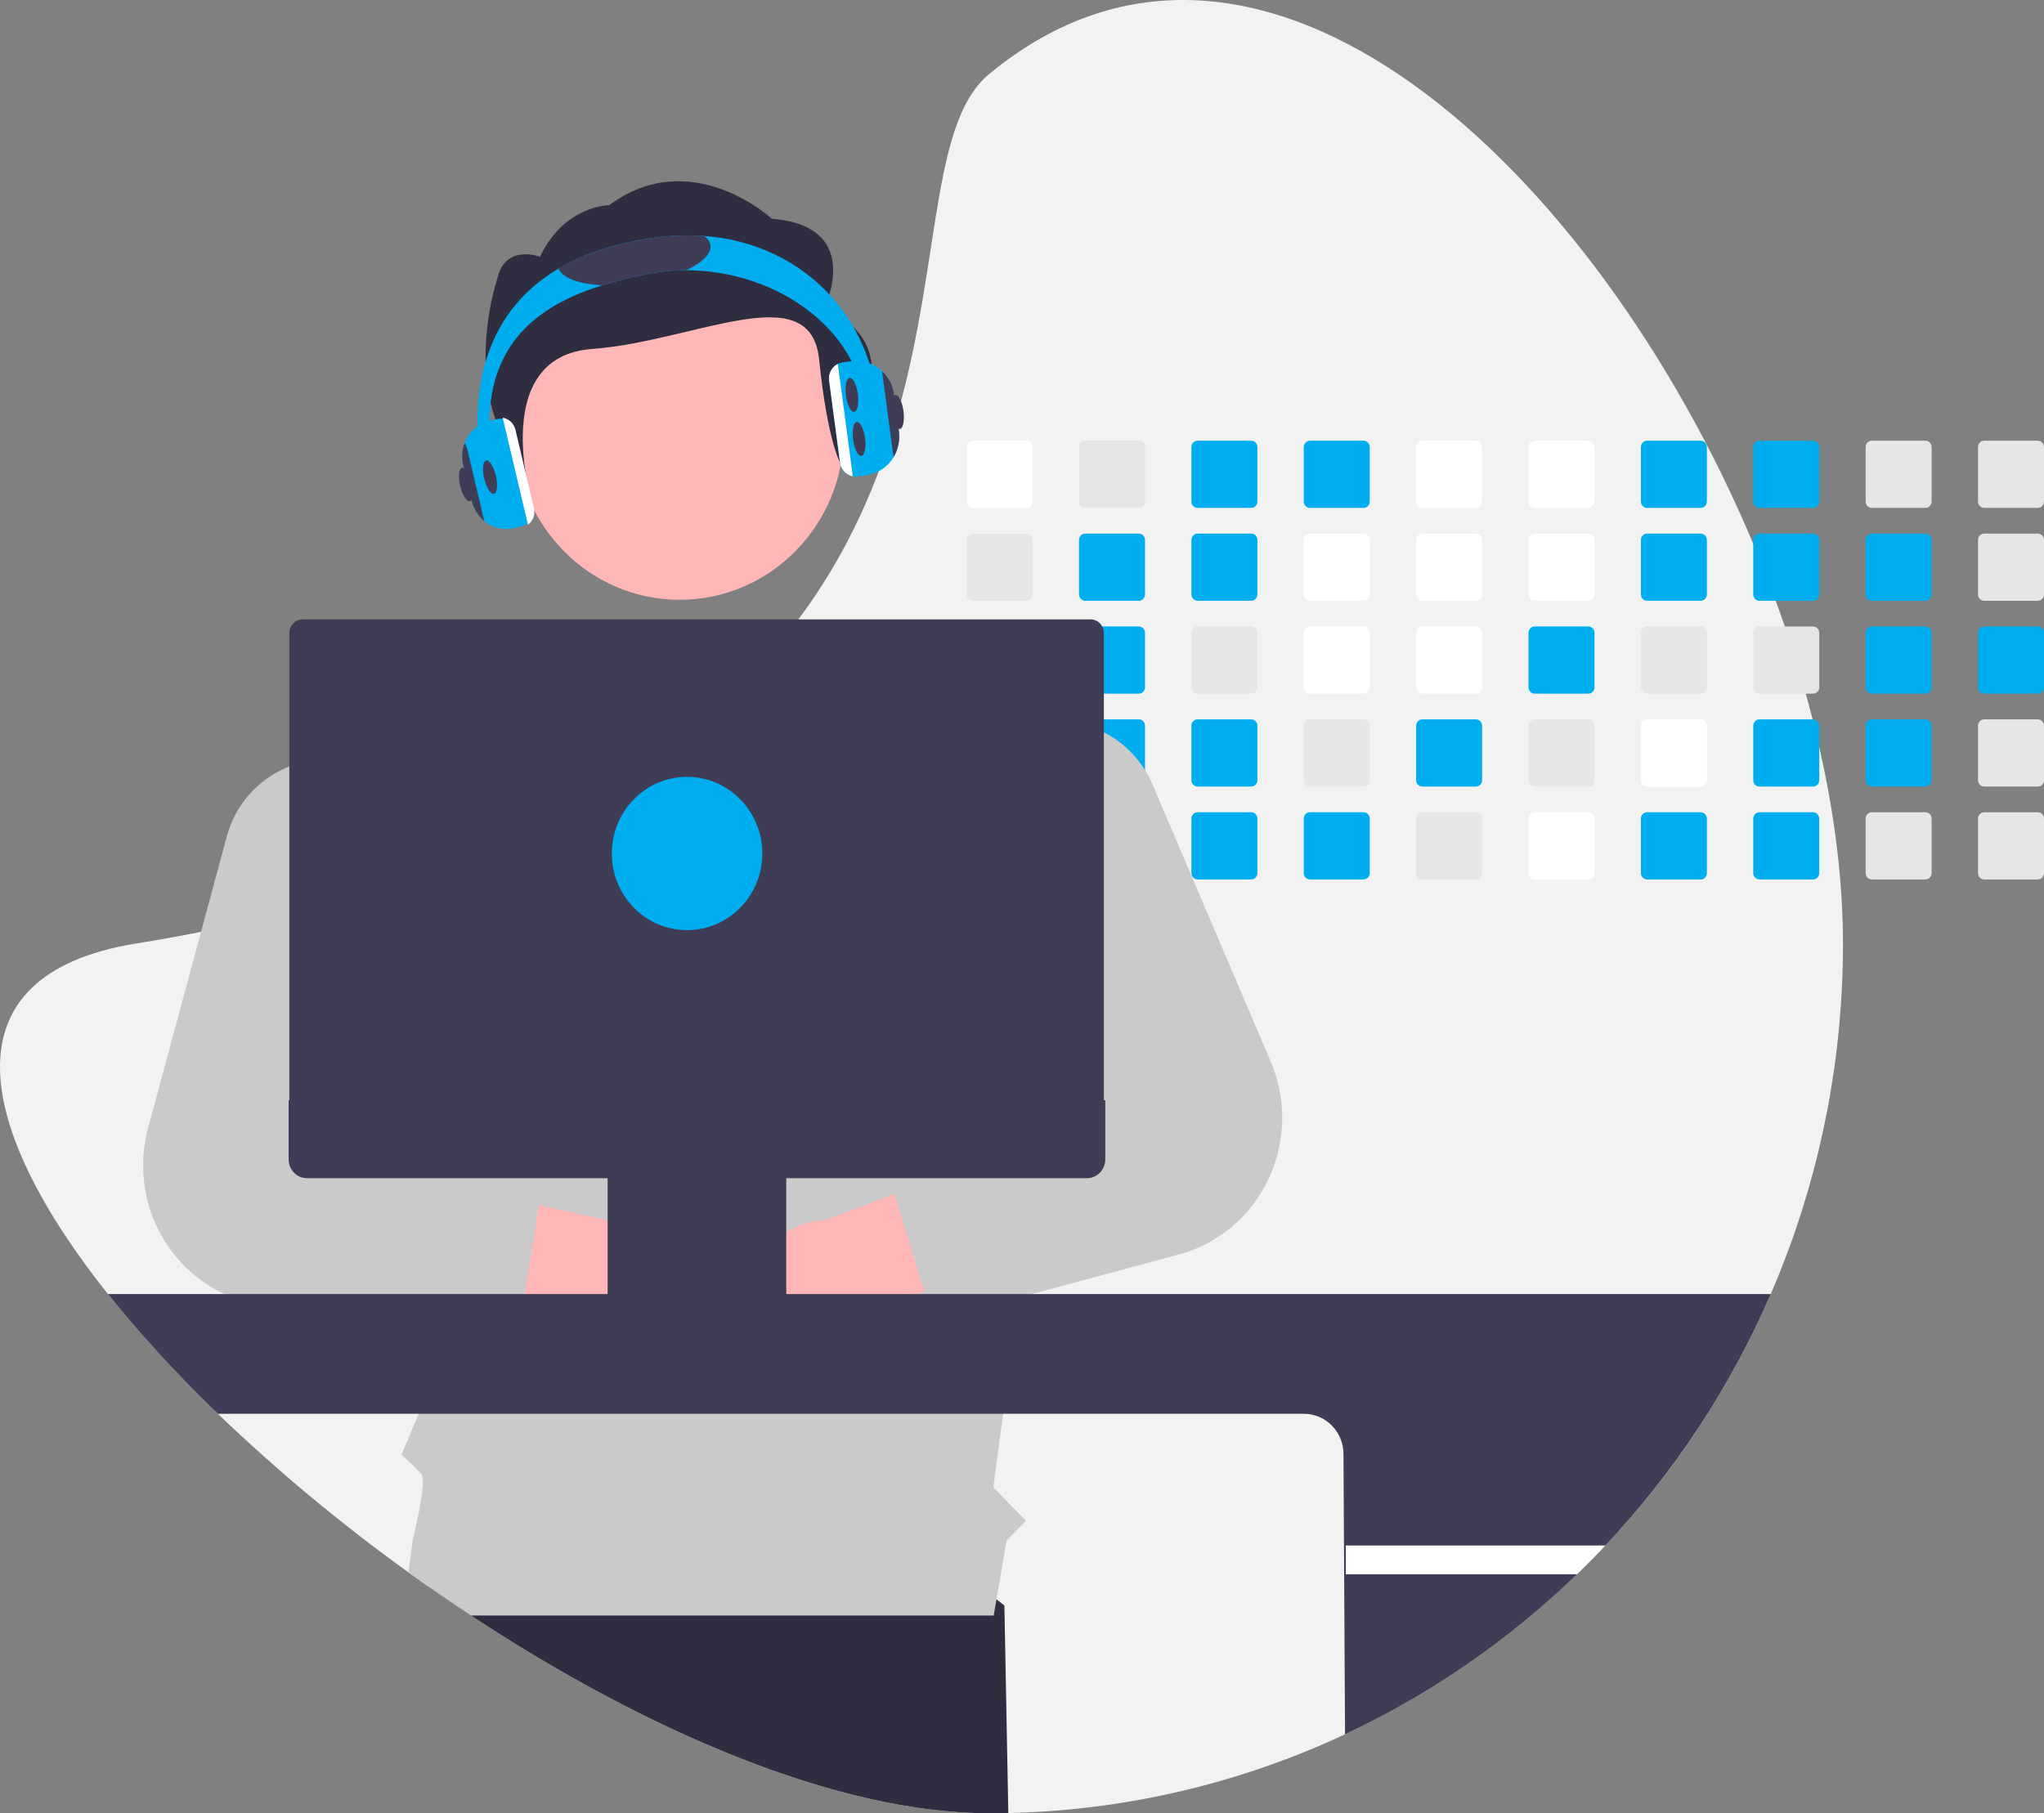 <svg width="426" height="378" viewBox="0 0 426 378" fill="none" xmlns="http://www.w3.org/2000/svg">
<rect x="0" y="0" width="426" height="378" fill="#808080" stroke="none"/>
<g clip-path="url(#clip0_217_823)">
<path d="M384.098 196.717C384.154 243.491 366.407 288.465 334.588 322.185C332.67 324.231 330.7 326.228 328.678 328.175C325.598 331.16 322.414 334.029 319.127 336.783C288.375 362.593 249.985 377.097 210.15 377.954C208.822 377.985 207.49 378 206.153 378C174.383 378 134.425 360.713 98.162 336.783C95.162 334.803 92.189 332.778 89.242 330.706C87.865 329.747 86.494 328.774 85.13 327.787C71.144 317.727 57.869 306.678 45.402 294.724C37.239 286.92 29.585 278.582 22.488 269.763C-5.375 234.75 -11.521 203.202 28.202 196.717C32.906 195.952 37.47 195.134 41.896 194.263C48.307 193.008 54.442 191.652 60.303 190.196C68.196 188.242 75.612 186.123 82.551 183.839C84.885 183.073 87.165 182.293 89.392 181.497C122.319 169.715 144.357 154.352 159.357 137.683C161.902 134.861 164.248 132.005 166.395 129.116C169.679 124.717 172.663 120.094 175.325 115.278C178.998 108.587 182.084 101.578 184.546 94.333L184.681 93.935C196.616 58.861 192.985 26.328 206.153 15.44C262.439 -31.11 332.515 35.181 365.406 113.354C367.064 117.293 368.623 121.256 370.084 125.243C370.74 127.024 371.373 128.808 371.982 130.595C373.585 135.254 375.039 139.924 376.345 144.607C376.846 146.392 377.323 148.176 377.777 149.959C378.263 151.883 378.729 153.801 379.16 155.72C382.36 169.766 384.098 183.619 384.098 196.717Z" fill="#F2F2F2"/>
<path d="M210.149 377.954C208.821 377.984 207.489 378 206.152 378C174.382 378 134.424 360.713 98.162 336.783C95.161 334.803 92.188 332.777 89.241 330.706L91.826 314.684L170.065 304.102L209.332 334.691L210.149 377.954Z" fill="#2F2E41"/>
<path d="M213.916 91.868H202.767C202.421 91.868 202.09 92.008 201.846 92.257C201.602 92.506 201.465 92.843 201.464 93.195V104.558C201.465 104.732 201.498 104.904 201.564 105.065C201.629 105.225 201.725 105.371 201.846 105.494C201.967 105.616 202.111 105.714 202.269 105.78C202.427 105.846 202.596 105.88 202.767 105.879H213.916C214.26 105.88 214.591 105.741 214.835 105.493C215.079 105.245 215.217 104.909 215.218 104.558V93.195C215.217 92.843 215.079 92.507 214.835 92.258C214.591 92.009 214.261 91.869 213.916 91.868Z" fill="white"/>
<path d="M213.916 111.232H202.767C202.421 111.232 202.09 111.372 201.846 111.62C201.602 111.869 201.464 112.207 201.464 112.558V123.921C201.465 124.095 201.498 124.267 201.564 124.428C201.629 124.589 201.725 124.734 201.846 124.857C201.967 124.98 202.111 125.077 202.269 125.143C202.427 125.21 202.596 125.243 202.767 125.243H213.916C214.26 125.243 214.591 125.104 214.835 124.856C215.079 124.609 215.217 124.272 215.218 123.921V112.558C215.217 112.207 215.079 111.87 214.835 111.621C214.591 111.373 214.261 111.233 213.916 111.232Z" fill="#E6E6E6"/>
<path d="M213.916 130.596H202.767C202.421 130.596 202.09 130.736 201.846 130.984C201.602 131.233 201.464 131.57 201.464 131.922V143.28C201.464 143.454 201.497 143.627 201.563 143.788C201.628 143.949 201.724 144.096 201.845 144.219C201.966 144.342 202.11 144.44 202.268 144.506C202.426 144.573 202.595 144.607 202.767 144.607H213.916C214.261 144.606 214.592 144.467 214.836 144.218C215.081 143.969 215.218 143.632 215.218 143.28V131.922C215.217 131.571 215.079 131.234 214.835 130.985C214.591 130.737 214.261 130.597 213.916 130.596Z" fill="#E6E6E6"/>
<path d="M215.198 151.051C215.142 150.745 214.984 150.469 214.75 150.27C214.516 150.07 214.221 149.96 213.916 149.959H202.767C202.421 149.959 202.09 150.099 201.846 150.348C201.602 150.596 201.465 150.934 201.464 151.286V162.643C201.464 162.818 201.497 162.99 201.563 163.152C201.628 163.313 201.724 163.459 201.845 163.582C201.966 163.706 202.11 163.803 202.268 163.87C202.426 163.936 202.595 163.97 202.767 163.97H213.916C214.261 163.97 214.592 163.83 214.836 163.581C215.081 163.333 215.218 162.995 215.218 162.643V151.286C215.219 151.207 215.212 151.128 215.198 151.051Z" fill="#E6E6E6"/>
<path d="M214.422 169.425C214.261 169.357 214.089 169.322 213.916 169.323H202.766C202.595 169.322 202.426 169.356 202.268 169.423C202.11 169.489 201.966 169.587 201.845 169.71C201.724 169.834 201.628 169.98 201.563 170.141C201.497 170.302 201.464 170.475 201.464 170.649V182.007C201.464 182.182 201.497 182.354 201.562 182.516C201.627 182.677 201.723 182.824 201.844 182.947C201.965 183.07 202.109 183.168 202.267 183.234C202.426 183.301 202.595 183.335 202.766 183.334H213.916C214.261 183.334 214.592 183.194 214.836 182.945C215.08 182.696 215.218 182.359 215.218 182.007V170.649C215.217 170.388 215.142 170.133 215 169.915C214.858 169.698 214.657 169.527 214.422 169.425Z" fill="#E6E6E6"/>
<path d="M237.337 91.868H226.188C225.843 91.868 225.512 92.008 225.268 92.257C225.024 92.506 224.886 92.843 224.886 93.195V104.558C224.886 104.732 224.92 104.904 224.986 105.065C225.051 105.225 225.147 105.371 225.268 105.494C225.389 105.616 225.533 105.714 225.691 105.78C225.849 105.846 226.018 105.88 226.188 105.879H237.337C237.682 105.88 238.013 105.741 238.257 105.493C238.501 105.245 238.639 104.909 238.64 104.558V93.195C238.639 92.843 238.501 92.507 238.257 92.258C238.013 92.009 237.683 91.869 237.337 91.868Z" fill="#E6E6E6"/>
<path d="M237.337 111.232H226.188C225.843 111.232 225.512 111.372 225.268 111.62C225.024 111.869 224.886 112.207 224.886 112.558V123.921C224.886 124.095 224.92 124.267 224.986 124.428C225.051 124.589 225.147 124.734 225.268 124.857C225.389 124.98 225.533 125.077 225.691 125.143C225.849 125.21 226.018 125.243 226.188 125.243H237.337C237.682 125.243 238.013 125.104 238.257 124.856C238.501 124.609 238.639 124.272 238.64 123.921V112.558C238.639 112.207 238.501 111.87 238.257 111.621C238.013 111.373 237.683 111.233 237.337 111.232Z" fill="#00AEEF"/>
<path d="M237.337 130.596H226.188C225.843 130.596 225.512 130.736 225.268 130.984C225.024 131.233 224.886 131.57 224.886 131.922V143.28C224.886 143.454 224.919 143.627 224.985 143.788C225.05 143.949 225.146 144.096 225.267 144.219C225.388 144.342 225.532 144.44 225.69 144.506C225.848 144.573 226.017 144.607 226.188 144.607H237.337C237.683 144.606 238.014 144.467 238.258 144.218C238.502 143.969 238.64 143.632 238.64 143.28V131.922C238.639 131.571 238.501 131.234 238.257 130.985C238.013 130.737 237.683 130.597 237.337 130.596Z" fill="#00AEEF"/>
<path d="M237.337 149.959H226.188C225.915 149.959 225.649 150.047 225.428 150.21C225.207 150.373 225.042 150.603 224.956 150.867C224.91 151.002 224.886 151.143 224.886 151.286V162.643C224.886 162.818 224.919 162.99 224.985 163.152C225.05 163.313 225.146 163.459 225.267 163.582C225.388 163.706 225.531 163.803 225.69 163.87C225.848 163.936 226.017 163.97 226.188 163.97H237.337C237.683 163.97 238.014 163.83 238.258 163.581C238.502 163.333 238.64 162.995 238.64 162.643V151.286C238.639 150.934 238.501 150.597 238.257 150.349C238.013 150.1 237.683 149.96 237.337 149.959Z" fill="#00AEEF"/>
<path d="M237.337 169.323H226.188C226.017 169.322 225.848 169.356 225.69 169.423C225.532 169.489 225.388 169.587 225.267 169.71C225.146 169.834 225.05 169.98 224.985 170.141C224.919 170.302 224.886 170.475 224.886 170.649V182.007C224.886 182.181 224.919 182.354 224.985 182.515C225.05 182.676 225.146 182.823 225.267 182.946C225.388 183.069 225.532 183.167 225.69 183.233C225.848 183.3 226.017 183.334 226.188 183.334H237.337C237.683 183.334 238.014 183.194 238.258 182.945C238.502 182.696 238.64 182.359 238.64 182.007V170.649C238.64 170.297 238.502 169.96 238.258 169.711C238.014 169.463 237.683 169.323 237.337 169.323Z" fill="#E6E6E6"/>
<path d="M260.759 91.868H249.61C249.264 91.868 248.933 92.008 248.689 92.257C248.445 92.506 248.308 92.843 248.308 93.195V104.558C248.308 104.732 248.342 104.904 248.407 105.065C248.473 105.225 248.569 105.371 248.69 105.494C248.811 105.616 248.954 105.714 249.112 105.78C249.27 105.846 249.439 105.88 249.61 105.879H260.759C261.104 105.88 261.434 105.741 261.678 105.493C261.922 105.245 262.06 104.909 262.061 104.558V93.195C262.06 92.843 261.923 92.507 261.679 92.258C261.435 92.009 261.104 91.869 260.759 91.868Z" fill="#00AEEF"/>
<path d="M260.759 111.232H249.61C249.264 111.232 248.933 111.372 248.689 111.62C248.445 111.869 248.308 112.207 248.308 112.558V123.921C248.308 124.095 248.342 124.267 248.407 124.428C248.473 124.589 248.569 124.734 248.69 124.857C248.811 124.98 248.954 125.077 249.112 125.143C249.27 125.21 249.439 125.243 249.61 125.243H260.759C261.104 125.243 261.434 125.104 261.678 124.856C261.922 124.609 262.06 124.272 262.061 123.921V112.558C262.06 112.207 261.923 111.87 261.679 111.621C261.435 111.373 261.104 111.233 260.759 111.232Z" fill="#00AEEF"/>
<path d="M260.759 130.596H249.61C249.264 130.596 248.933 130.736 248.689 130.984C248.445 131.233 248.308 131.57 248.308 131.922V143.28C248.307 143.454 248.341 143.627 248.406 143.788C248.471 143.949 248.567 144.096 248.688 144.219C248.809 144.342 248.953 144.44 249.111 144.506C249.269 144.573 249.439 144.607 249.61 144.607H260.759C261.104 144.606 261.435 144.467 261.68 144.218C261.924 143.969 262.061 143.632 262.061 143.28V131.922C262.06 131.571 261.923 131.234 261.679 130.985C261.435 130.737 261.104 130.597 260.759 130.596Z" fill="#E6E6E6"/>
<path d="M260.759 149.959H249.61C249.264 149.959 248.933 150.099 248.689 150.348C248.445 150.596 248.308 150.934 248.308 151.286V162.643C248.307 162.818 248.341 162.99 248.406 163.152C248.471 163.313 248.567 163.459 248.688 163.582C248.809 163.706 248.953 163.803 249.111 163.87C249.269 163.936 249.439 163.97 249.61 163.97H260.759C261.104 163.97 261.435 163.83 261.68 163.581C261.924 163.333 262.061 162.995 262.061 162.643V151.286C262.06 150.934 261.923 150.597 261.679 150.349C261.435 150.1 261.104 149.96 260.759 149.959Z" fill="#00AEEF"/>
<path d="M260.759 169.323H249.61C249.439 169.322 249.269 169.356 249.111 169.423C248.953 169.489 248.809 169.587 248.688 169.71C248.567 169.834 248.471 169.98 248.406 170.141C248.341 170.302 248.307 170.475 248.308 170.649V182.007C248.307 182.181 248.341 182.354 248.406 182.515C248.471 182.676 248.567 182.823 248.688 182.946C248.809 183.069 248.953 183.167 249.111 183.233C249.269 183.3 249.439 183.334 249.61 183.334H260.759C261.104 183.334 261.435 183.194 261.68 182.945C261.924 182.696 262.061 182.359 262.061 182.007V170.649C262.061 170.297 261.924 169.96 261.68 169.711C261.435 169.463 261.104 169.323 260.759 169.323Z" fill="#00AEEF"/>
<path d="M284.175 91.868H273.026C272.681 91.868 272.349 92.008 272.105 92.257C271.861 92.506 271.724 92.843 271.724 93.195V104.558C271.724 104.732 271.758 104.904 271.823 105.065C271.889 105.225 271.985 105.371 272.106 105.494C272.227 105.616 272.37 105.714 272.528 105.78C272.686 105.846 272.855 105.88 273.026 105.879H284.175C284.52 105.88 284.85 105.741 285.094 105.493C285.338 105.245 285.476 104.909 285.477 104.558V93.195C285.476 92.843 285.339 92.507 285.095 92.258C284.851 92.009 284.52 91.869 284.175 91.868Z" fill="#00AEEF"/>
<path d="M284.175 111.232H273.026C272.681 111.232 272.349 111.372 272.105 111.62C271.861 111.869 271.724 112.207 271.724 112.558V123.921C271.724 124.095 271.758 124.267 271.823 124.428C271.889 124.589 271.985 124.734 272.106 124.857C272.227 124.98 272.37 125.077 272.528 125.143C272.686 125.21 272.855 125.243 273.026 125.243H284.175C284.52 125.243 284.85 125.104 285.094 124.856C285.338 124.609 285.476 124.272 285.477 123.921V112.558C285.476 112.207 285.339 111.87 285.095 111.621C284.851 111.373 284.52 111.233 284.175 111.232Z" fill="white"/>
<path d="M284.175 130.596H273.026C272.681 130.596 272.349 130.736 272.105 130.984C271.861 131.233 271.724 131.57 271.724 131.922V143.28C271.723 143.454 271.757 143.627 271.822 143.788C271.887 143.949 271.983 144.096 272.104 144.219C272.225 144.342 272.369 144.44 272.527 144.506C272.685 144.573 272.855 144.607 273.026 144.607H284.175C284.52 144.606 284.851 144.467 285.096 144.218C285.34 143.969 285.477 143.632 285.477 143.28V131.922C285.476 131.571 285.339 131.234 285.095 130.985C284.851 130.737 284.52 130.597 284.175 130.596Z" fill="white"/>
<path d="M284.175 149.959H273.026C272.681 149.959 272.349 150.099 272.105 150.348C271.861 150.596 271.724 150.934 271.724 151.286V162.643C271.723 162.818 271.757 162.99 271.822 163.152C271.887 163.313 271.983 163.459 272.104 163.582C272.225 163.706 272.369 163.803 272.527 163.87C272.685 163.936 272.855 163.97 273.026 163.97H284.175C284.52 163.97 284.851 163.83 285.096 163.581C285.34 163.333 285.477 162.995 285.477 162.643V151.286C285.476 150.934 285.339 150.597 285.095 150.349C284.851 150.1 284.52 149.96 284.175 149.959Z" fill="#E6E6E6"/>
<path d="M284.175 169.323H273.026C272.855 169.322 272.685 169.356 272.527 169.423C272.369 169.489 272.225 169.587 272.104 169.71C271.983 169.834 271.887 169.98 271.822 170.141C271.757 170.302 271.723 170.475 271.724 170.649V182.007C271.723 182.181 271.757 182.354 271.822 182.515C271.887 182.676 271.983 182.823 272.104 182.946C272.225 183.069 272.369 183.167 272.527 183.233C272.685 183.3 272.855 183.334 273.026 183.334H284.175C284.52 183.334 284.851 183.194 285.096 182.945C285.34 182.696 285.477 182.359 285.477 182.007V170.649C285.477 170.297 285.34 169.96 285.096 169.711C284.851 169.463 284.52 169.323 284.175 169.323Z" fill="#00AEEF"/>
<path d="M307.597 91.868H296.443C296.098 91.87 295.768 92.01 295.525 92.258C295.282 92.507 295.145 92.844 295.146 93.195V104.558C295.146 104.908 295.282 105.244 295.526 105.492C295.769 105.74 296.099 105.879 296.443 105.879H307.597C307.941 105.88 308.272 105.741 308.516 105.493C308.76 105.245 308.898 104.909 308.899 104.558V93.195C308.898 92.843 308.761 92.507 308.517 92.258C308.273 92.009 307.942 91.869 307.597 91.868Z" fill="white"/>
<path d="M307.597 111.232H296.443C296.098 111.233 295.768 111.373 295.525 111.622C295.282 111.871 295.145 112.207 295.146 112.558V123.921C295.146 124.272 295.282 124.608 295.526 124.856C295.769 125.104 296.099 125.243 296.443 125.243H307.597C307.941 125.243 308.272 125.104 308.516 124.856C308.76 124.609 308.898 124.272 308.899 123.921V112.558C308.898 112.207 308.761 111.87 308.517 111.621C308.273 111.373 307.942 111.233 307.597 111.232Z" fill="white"/>
<path d="M307.597 130.596H296.443C296.098 130.597 295.768 130.737 295.525 130.986C295.282 131.234 295.145 131.571 295.146 131.922V143.28C295.145 143.454 295.178 143.626 295.243 143.787C295.308 143.948 295.404 144.094 295.524 144.217C295.645 144.341 295.788 144.438 295.945 144.505C296.103 144.572 296.272 144.606 296.443 144.607H307.597C307.942 144.607 308.273 144.467 308.518 144.218C308.762 143.969 308.899 143.632 308.899 143.28V131.922C308.898 131.571 308.761 131.234 308.517 130.985C308.273 130.737 307.942 130.597 307.597 130.596Z" fill="white"/>
<path d="M307.597 149.959H296.443C296.098 149.96 295.768 150.1 295.525 150.349C295.282 150.598 295.145 150.935 295.146 151.286V162.643C295.145 162.817 295.178 162.99 295.243 163.151C295.308 163.311 295.404 163.458 295.524 163.581C295.645 163.704 295.788 163.802 295.945 163.869C296.103 163.935 296.272 163.97 296.443 163.97H307.597C307.942 163.97 308.273 163.83 308.518 163.581C308.762 163.333 308.899 162.995 308.899 162.643V151.286C308.898 150.934 308.761 150.597 308.517 150.349C308.273 150.1 307.942 149.96 307.597 149.959Z" fill="#00AEEF"/>
<path d="M307.597 169.323H296.443C296.272 169.323 296.103 169.357 295.945 169.424C295.788 169.491 295.645 169.589 295.524 169.712C295.404 169.835 295.308 169.981 295.243 170.142C295.178 170.303 295.145 170.475 295.146 170.649V182.007C295.145 182.181 295.178 182.353 295.243 182.514C295.308 182.675 295.404 182.821 295.524 182.944C295.645 183.068 295.788 183.166 295.945 183.232C296.103 183.299 296.272 183.334 296.443 183.334H307.597C307.942 183.334 308.273 183.194 308.518 182.945C308.762 182.696 308.899 182.359 308.899 182.007V170.649C308.899 170.297 308.762 169.96 308.518 169.711C308.273 169.463 307.942 169.323 307.597 169.323Z" fill="#E6E6E6"/>
<path d="M331.018 91.868H319.864C319.52 91.87 319.19 92.01 318.946 92.258C318.703 92.507 318.567 92.844 318.567 93.195V104.558C318.567 104.908 318.704 105.244 318.947 105.492C319.19 105.74 319.52 105.879 319.864 105.879H331.018C331.363 105.88 331.693 105.741 331.937 105.493C332.181 105.245 332.319 104.909 332.32 104.558V93.195C332.319 92.843 332.182 92.507 331.938 92.258C331.694 92.009 331.363 91.869 331.018 91.868Z" fill="white"/>
<path d="M331.018 111.232H319.864C319.52 111.233 319.19 111.373 318.946 111.622C318.703 111.871 318.567 112.207 318.567 112.558V123.921C318.567 124.272 318.704 124.608 318.947 124.856C319.19 125.104 319.52 125.243 319.864 125.243H331.018C331.363 125.243 331.693 125.104 331.937 124.856C332.181 124.609 332.319 124.272 332.32 123.921V112.558C332.319 112.207 332.182 111.87 331.938 111.621C331.694 111.373 331.363 111.233 331.018 111.232Z" fill="white"/>
<path d="M331.018 130.596H319.864C319.52 130.597 319.19 130.737 318.946 130.986C318.703 131.234 318.567 131.571 318.567 131.922V143.28C318.566 143.454 318.6 143.626 318.665 143.787C318.73 143.948 318.825 144.094 318.945 144.217C319.066 144.341 319.209 144.438 319.367 144.505C319.524 144.572 319.693 144.606 319.864 144.607H331.018C331.364 144.606 331.695 144.467 331.939 144.218C332.183 143.969 332.32 143.632 332.32 143.28V131.922C332.319 131.571 332.182 131.234 331.938 130.985C331.694 130.737 331.363 130.597 331.018 130.596Z" fill="#00AEEF"/>
<path d="M331.018 149.959H319.864C319.52 149.96 319.19 150.1 318.946 150.349C318.703 150.598 318.567 150.935 318.567 151.286V162.643C318.566 162.817 318.6 162.99 318.665 163.151C318.73 163.311 318.825 163.458 318.945 163.581C319.066 163.704 319.209 163.802 319.367 163.869C319.524 163.935 319.693 163.97 319.864 163.97H331.018C331.364 163.97 331.695 163.83 331.939 163.581C332.183 163.333 332.32 162.995 332.32 162.643V151.286C332.319 150.934 332.182 150.597 331.938 150.349C331.694 150.1 331.363 149.96 331.018 149.959Z" fill="#E6E6E6"/>
<path d="M331.018 169.323H319.864C319.693 169.323 319.524 169.357 319.367 169.424C319.209 169.491 319.066 169.589 318.945 169.712C318.825 169.835 318.73 169.981 318.665 170.142C318.6 170.303 318.566 170.475 318.567 170.649V182.007C318.566 182.181 318.6 182.353 318.665 182.514C318.73 182.675 318.825 182.821 318.945 182.944C319.066 183.068 319.209 183.166 319.367 183.232C319.524 183.299 319.693 183.334 319.864 183.334H331.018C331.364 183.334 331.695 183.194 331.939 182.945C332.183 182.696 332.32 182.359 332.32 182.007V170.649C332.32 170.297 332.183 169.96 331.939 169.711C331.695 169.463 331.364 169.323 331.018 169.323Z" fill="white"/>
<path d="M354.44 91.868H343.286C342.941 91.87 342.611 92.01 342.368 92.258C342.125 92.507 341.988 92.844 341.988 93.195V104.558C341.988 104.908 342.125 105.244 342.368 105.492C342.612 105.74 342.941 105.879 343.286 105.879H354.44C354.784 105.88 355.115 105.741 355.359 105.493C355.603 105.245 355.741 104.909 355.742 104.558V93.195C355.741 92.843 355.603 92.507 355.359 92.258C355.115 92.009 354.785 91.869 354.44 91.868Z" fill="#00AEEF"/>
<path d="M354.44 111.232H343.286C342.941 111.233 342.611 111.373 342.368 111.622C342.125 111.871 341.988 112.207 341.988 112.558V123.921C341.988 124.272 342.125 124.608 342.368 124.856C342.612 125.104 342.941 125.243 343.286 125.243H354.44C354.784 125.243 355.115 125.104 355.359 124.856C355.603 124.609 355.741 124.272 355.742 123.921V112.558C355.741 112.207 355.603 111.87 355.359 111.621C355.115 111.373 354.785 111.233 354.44 111.232Z" fill="#00AEEF"/>
<path d="M354.44 130.596H343.286C342.941 130.597 342.611 130.737 342.368 130.986C342.125 131.234 341.988 131.571 341.988 131.922V143.28C341.988 143.454 342.021 143.626 342.086 143.787C342.151 143.948 342.246 144.094 342.367 144.217C342.487 144.341 342.631 144.438 342.788 144.505C342.946 144.572 343.115 144.606 343.286 144.607H354.44C354.785 144.606 355.116 144.467 355.36 144.218C355.604 143.969 355.742 143.632 355.742 143.28V131.922C355.741 131.571 355.603 131.234 355.359 130.985C355.115 130.737 354.785 130.597 354.44 130.596Z" fill="#E6E6E6"/>
<path d="M354.44 149.959H343.286C342.941 149.96 342.611 150.1 342.368 150.349C342.125 150.598 341.988 150.935 341.988 151.286V162.643C341.988 162.817 342.021 162.99 342.086 163.151C342.151 163.311 342.246 163.458 342.367 163.581C342.487 163.704 342.631 163.802 342.788 163.869C342.946 163.935 343.115 163.97 343.286 163.97H354.44C354.785 163.97 355.116 163.83 355.36 163.581C355.604 163.333 355.742 162.995 355.742 162.643V151.286C355.741 150.934 355.603 150.597 355.359 150.349C355.115 150.1 354.785 149.96 354.44 149.959Z" fill="white"/>
<path d="M354.44 169.323H343.286C343.115 169.323 342.946 169.357 342.788 169.424C342.631 169.491 342.487 169.589 342.367 169.712C342.246 169.835 342.151 169.981 342.086 170.142C342.021 170.303 341.988 170.475 341.988 170.649V182.007C341.988 182.181 342.021 182.353 342.086 182.514C342.151 182.675 342.246 182.821 342.367 182.944C342.487 183.068 342.631 183.166 342.788 183.232C342.946 183.299 343.115 183.334 343.286 183.334H354.44C354.785 183.334 355.116 183.194 355.36 182.945C355.604 182.696 355.742 182.359 355.742 182.007V170.649C355.742 170.297 355.604 169.96 355.36 169.711C355.116 169.463 354.785 169.323 354.44 169.323Z" fill="#00AEEF"/>
<path d="M377.856 91.868H366.702C366.357 91.87 366.027 92.01 365.784 92.258C365.541 92.507 365.404 92.844 365.404 93.195V104.558C365.404 104.908 365.541 105.244 365.784 105.492C366.028 105.74 366.358 105.879 366.702 105.879H377.856C378.2 105.88 378.531 105.741 378.775 105.493C379.019 105.245 379.157 104.909 379.158 104.558V93.195C379.157 92.843 379.019 92.507 378.775 92.258C378.531 92.009 378.201 91.869 377.856 91.868Z" fill="#00AEEF"/>
<path d="M377.856 111.232H366.702C366.357 111.233 366.027 111.373 365.784 111.622C365.541 111.871 365.404 112.207 365.404 112.558V123.921C365.404 124.272 365.541 124.608 365.784 124.856C366.028 125.104 366.358 125.243 366.702 125.243H377.856C378.2 125.243 378.531 125.104 378.775 124.856C379.019 124.609 379.157 124.272 379.158 123.921V112.558C379.157 112.207 379.019 111.87 378.775 111.621C378.531 111.373 378.201 111.233 377.856 111.232Z" fill="#00AEEF"/>
<path d="M377.856 130.596H366.702C366.357 130.597 366.027 130.737 365.784 130.986C365.541 131.234 365.404 131.571 365.404 131.922V143.28C365.404 143.454 365.437 143.626 365.502 143.787C365.567 143.948 365.662 144.094 365.783 144.217C365.903 144.341 366.047 144.438 366.204 144.505C366.362 144.572 366.531 144.606 366.702 144.607H377.856C378.201 144.606 378.532 144.467 378.776 144.218C379.02 143.969 379.158 143.632 379.158 143.28V131.922C379.157 131.571 379.019 131.234 378.775 130.985C378.531 130.737 378.201 130.597 377.856 130.596Z" fill="#E6E6E6"/>
<path d="M377.856 149.959H366.702C366.357 149.96 366.027 150.1 365.784 150.349C365.541 150.598 365.404 150.935 365.404 151.286V162.643C365.404 162.817 365.437 162.99 365.502 163.151C365.567 163.311 365.662 163.458 365.783 163.581C365.903 163.704 366.047 163.802 366.204 163.869C366.362 163.935 366.531 163.97 366.702 163.97H377.856C378.201 163.97 378.532 163.83 378.776 163.581C379.02 163.333 379.158 162.995 379.158 162.643V151.286C379.157 150.934 379.019 150.597 378.775 150.349C378.531 150.1 378.201 149.96 377.856 149.959Z" fill="#00AEEF"/>
<path d="M377.856 169.323H366.702C366.531 169.323 366.362 169.357 366.204 169.424C366.047 169.491 365.903 169.589 365.783 169.712C365.662 169.835 365.567 169.981 365.502 170.142C365.437 170.303 365.404 170.475 365.404 170.649V182.007C365.404 182.181 365.437 182.353 365.502 182.514C365.567 182.675 365.662 182.821 365.783 182.944C365.903 183.068 366.047 183.166 366.204 183.232C366.362 183.299 366.531 183.334 366.702 183.334H377.856C378.201 183.334 378.532 183.194 378.776 182.945C379.02 182.696 379.158 182.359 379.158 182.007V170.649C379.158 170.297 379.02 169.96 378.776 169.711C378.532 169.463 378.201 169.323 377.856 169.323Z" fill="#00AEEF"/>
<path d="M401.278 91.868H390.123C389.779 91.87 389.449 92.01 389.206 92.258C388.963 92.507 388.826 92.844 388.826 93.195V104.558C388.826 104.908 388.963 105.244 389.206 105.492C389.449 105.74 389.779 105.879 390.123 105.879H401.278C401.622 105.88 401.953 105.741 402.197 105.493C402.441 105.245 402.579 104.909 402.58 104.558V93.195C402.579 92.843 402.441 92.507 402.197 92.258C401.953 92.009 401.623 91.869 401.278 91.868Z" fill="#E6E6E6"/>
<path d="M401.278 111.232H390.123C389.779 111.233 389.449 111.373 389.206 111.622C388.963 111.871 388.826 112.207 388.826 112.558V123.921C388.826 124.272 388.963 124.608 389.206 124.856C389.449 125.104 389.779 125.243 390.123 125.243H401.278C401.622 125.243 401.953 125.104 402.197 124.856C402.441 124.609 402.579 124.272 402.58 123.921V112.558C402.579 112.207 402.441 111.87 402.197 111.621C401.953 111.373 401.623 111.233 401.278 111.232Z" fill="#00AEEF"/>
<path d="M401.278 130.596H390.123C389.779 130.597 389.449 130.737 389.206 130.986C388.963 131.234 388.826 131.571 388.826 131.922V143.28C388.826 143.454 388.859 143.626 388.924 143.787C388.989 143.948 389.084 144.094 389.205 144.217C389.325 144.341 389.468 144.438 389.626 144.505C389.784 144.572 389.953 144.606 390.123 144.607H401.278C401.623 144.606 401.954 144.467 402.198 144.218C402.442 143.969 402.58 143.632 402.58 143.28V131.922C402.579 131.571 402.441 131.234 402.197 130.985C401.953 130.737 401.623 130.597 401.278 130.596Z" fill="#00AEEF"/>
<path d="M401.278 149.959H390.123C389.779 149.96 389.449 150.1 389.206 150.349C388.963 150.598 388.826 150.935 388.826 151.286V162.643C388.826 162.817 388.859 162.99 388.924 163.151C388.989 163.311 389.084 163.458 389.205 163.581C389.325 163.704 389.468 163.802 389.626 163.869C389.784 163.935 389.953 163.97 390.123 163.97H401.278C401.623 163.97 401.954 163.83 402.198 163.581C402.442 163.333 402.58 162.995 402.58 162.643V151.286C402.579 150.934 402.441 150.597 402.197 150.349C401.953 150.1 401.623 149.96 401.278 149.959Z" fill="#00AEEF"/>
<path d="M401.278 169.323H390.123C389.953 169.323 389.784 169.357 389.626 169.424C389.468 169.491 389.325 169.589 389.205 169.712C389.084 169.835 388.989 169.981 388.924 170.142C388.859 170.303 388.826 170.475 388.826 170.649V182.007C388.826 182.181 388.859 182.353 388.924 182.514C388.989 182.675 389.084 182.821 389.205 182.944C389.325 183.068 389.468 183.166 389.626 183.232C389.784 183.299 389.953 183.334 390.123 183.334H401.278C401.623 183.334 401.954 183.194 402.198 182.945C402.442 182.696 402.58 182.359 402.58 182.007V170.649C402.58 170.297 402.442 169.96 402.198 169.711C401.954 169.463 401.623 169.323 401.278 169.323Z" fill="#E6E6E6"/>
<path d="M424.699 91.868H413.545C413.2 91.87 412.87 92.01 412.627 92.258C412.384 92.507 412.247 92.844 412.248 93.195V104.558C412.248 104.908 412.384 105.244 412.628 105.492C412.871 105.74 413.201 105.879 413.545 105.879H424.699C425.044 105.88 425.374 105.741 425.618 105.493C425.862 105.245 426 104.909 426.001 104.558V93.195C426 92.843 425.863 92.507 425.619 92.258C425.375 92.009 425.044 91.869 424.699 91.868Z" fill="#E6E6E6"/>
<path d="M424.699 111.232H413.545C413.2 111.233 412.87 111.373 412.627 111.622C412.384 111.871 412.247 112.207 412.248 112.558V123.921C412.248 124.272 412.384 124.608 412.628 124.856C412.871 125.104 413.201 125.243 413.545 125.243H424.699C425.044 125.243 425.374 125.104 425.618 124.856C425.862 124.609 426 124.272 426.001 123.921V112.558C426 112.207 425.863 111.87 425.619 111.621C425.375 111.373 425.044 111.233 424.699 111.232Z" fill="#E6E6E6"/>
<path d="M424.699 130.596H413.545C413.2 130.597 412.87 130.737 412.627 130.986C412.384 131.234 412.247 131.571 412.248 131.922V143.28C412.247 143.454 412.28 143.626 412.345 143.787C412.41 143.948 412.506 144.094 412.626 144.217C412.747 144.341 412.89 144.438 413.047 144.505C413.205 144.572 413.374 144.606 413.545 144.607H424.699C425.044 144.606 425.375 144.467 425.62 144.218C425.864 143.969 426.001 143.632 426.001 143.28V131.922C426 131.571 425.863 131.234 425.619 130.985C425.375 130.737 425.044 130.597 424.699 130.596Z" fill="#00AEEF"/>
<path d="M424.699 149.959H413.545C413.2 149.96 412.87 150.1 412.627 150.349C412.384 150.598 412.247 150.935 412.248 151.286V162.643C412.247 162.817 412.28 162.99 412.345 163.151C412.41 163.311 412.506 163.458 412.626 163.581C412.747 163.704 412.89 163.802 413.047 163.869C413.205 163.935 413.374 163.97 413.545 163.97H424.699C425.044 163.97 425.375 163.83 425.62 163.581C425.864 163.333 426.001 162.995 426.001 162.643V151.286C426 150.934 425.863 150.597 425.619 150.349C425.375 150.1 425.044 149.96 424.699 149.959Z" fill="#E6E6E6"/>
<path d="M424.699 169.323H413.545C413.374 169.323 413.205 169.357 413.047 169.424C412.89 169.491 412.747 169.589 412.626 169.712C412.506 169.835 412.41 169.981 412.345 170.142C412.28 170.303 412.247 170.475 412.248 170.649V182.007C412.247 182.181 412.28 182.353 412.345 182.514C412.41 182.675 412.506 182.821 412.626 182.944C412.747 183.068 412.89 183.166 413.047 183.232C413.205 183.299 413.374 183.334 413.545 183.334H424.699C425.044 183.334 425.375 183.194 425.62 182.945C425.864 182.696 426.001 182.359 426.001 182.007V170.649C426.001 170.297 425.864 169.96 425.62 169.711C425.375 169.463 425.044 169.323 424.699 169.323Z" fill="#E6E6E6"/>
<path d="M168.333 336.783H168.023L168.288 336.748L168.333 336.783Z" fill="#2F2E41"/>
<path d="M141.652 125.036C160.551 125.036 175.872 109.429 175.872 90.176C175.872 70.923 160.551 55.315 141.652 55.315C122.753 55.315 107.433 70.923 107.433 90.176C107.433 109.429 122.753 125.036 141.652 125.036Z" fill="#FFB6B6"/>
<path d="M171.617 64.617C171.617 64.617 180.567 47.187 160.877 45.602C160.877 45.602 144.091 30.09 126.981 42.766C126.981 42.766 117.648 42.766 112.545 53.525C112.545 53.525 105.205 50.689 103.592 58.279C103.592 58.279 98.221 74.124 103.592 88.385C108.963 102.647 110.747 104.231 110.747 104.231C110.747 104.231 101.921 74.332 123.403 72.747C144.886 71.163 168.925 57.486 170.715 74.916C172.505 92.347 175.199 96.641 175.199 96.641C175.199 96.641 192.203 71.748 171.617 64.617Z" fill="#2F2E41"/>
<path d="M230.169 176.088L230.058 176.68L228.821 183.334L220.272 229.357L219.766 232.067L218.704 237.797L217.252 245.614L214.031 262.936L213.109 267.901L212.764 269.763L212.644 270.416L211.687 275.554L211.396 277.106L209.062 294.724L207.024 310.077L213.846 317.027L209.779 321.17L207.109 336.747L207.114 336.783H98.162C93.755 333.875 89.41 330.876 85.13 327.788L86.026 320.95C86.026 320.95 89.112 308.74 87.814 307.281C86.522 305.822 83.687 303.214 83.687 303.214L87.258 294.724L87.754 293.545L86.923 275.978L86.903 275.554L86.627 269.763L86.592 269.018L86.537 267.901L85.48 245.614L85.46 245.246L85.14 238.491L84.839 232.067L84.709 229.357L83.422 202.248L82.55 183.839L81.789 167.812L84.849 166.756L117.581 155.424L131.139 137.468L159.357 137.683L173.171 137.79L196.22 159.567L201.464 162.118L201.505 162.138L205.266 163.97L214.802 168.608L224.885 173.517L230.058 176.032L230.169 176.088Z" fill="#CACACA"/>
<path d="M134.785 284.484C132.717 285.3 130.499 285.644 128.286 285.493C126.074 285.341 123.921 284.697 121.979 283.606C120.037 282.514 118.354 281.003 117.048 279.177C115.741 277.352 114.844 275.256 114.418 273.039L61.047 265.326L79.601 243.946L127.438 254.548C131.142 254.067 134.89 254.987 137.973 257.133C141.055 259.278 143.258 262.502 144.164 266.192C145.069 269.882 144.615 273.782 142.886 277.153C141.158 280.525 138.275 283.133 134.785 284.484V284.484Z" fill="#FFB6B6"/>
<path d="M110.99 245.614C110.001 244.337 108.602 243.457 107.038 243.129L85.141 238.491L82.892 238.016C81.585 237.738 80.35 237.182 79.269 236.385C78.187 235.587 77.283 234.566 76.616 233.388C75.924 232.152 75.505 230.776 75.389 229.357C75.285 228.068 75.436 226.77 75.835 225.541L83.423 202.248L88.346 187.135C88.943 185.312 89.295 183.416 89.393 181.497C89.667 176.187 88.055 170.954 84.85 166.756C82.033 163.067 78.126 160.398 73.705 159.145C69.285 157.892 64.586 158.12 60.303 159.797C60.178 159.843 60.048 159.894 59.922 159.945C56.851 161.194 54.106 163.154 51.906 165.67C49.706 168.186 48.111 171.188 47.246 174.44L41.897 194.263L30.863 235.128C29.758 239.223 29.535 243.512 30.208 247.702C30.882 251.892 32.436 255.885 34.765 259.407C37.094 262.928 40.142 265.896 43.7 268.106C47.259 270.316 51.245 271.717 55.385 272.212L86.924 275.978L101.519 277.723C103.206 277.93 104.909 277.481 106.286 276.466C107.664 275.452 108.615 273.946 108.952 272.248C108.975 272.156 108.994 272.062 109.007 271.967L109.357 269.763L112.327 251.201L112.357 251.012C112.512 250.065 112.47 249.095 112.235 248.165C111.999 247.236 111.575 246.366 110.99 245.614Z" fill="#CACACA"/>
<path d="M168.779 285.079C170.939 285.59 173.183 285.612 175.352 285.144C177.522 284.676 179.564 283.729 181.335 282.37C183.107 281.011 184.564 279.272 185.604 277.277C186.645 275.282 187.243 273.079 187.358 270.823L239.128 255.519L217.8 237.018L171.908 254.387C168.175 254.443 164.592 255.892 161.837 258.459C159.082 261.026 157.347 264.534 156.962 268.317C156.576 272.1 157.566 275.896 159.744 278.986C161.922 282.075 165.136 284.243 168.779 285.079V285.079Z" fill="#FFB6B6"/>
<path d="M264.832 221.285L240.21 163.557C238.196 158.817 234.599 154.958 230.058 152.663C228.654 151.959 227.179 151.412 225.66 151.03C225.425 150.969 225.189 150.913 224.954 150.867C221.732 150.151 218.391 150.214 215.197 151.051C212.278 151.815 209.55 153.197 207.19 155.108C204.831 157.018 202.893 159.414 201.504 162.138C201.488 162.161 201.475 162.185 201.464 162.21C199.912 165.268 199.086 168.656 199.054 172.099C199.022 175.542 199.784 178.944 201.278 182.033L201.584 182.655L218.984 218.254C219.578 219.472 219.912 220.803 219.966 222.162C220.019 223.52 219.79 224.875 219.294 226.137C218.797 227.398 218.044 228.539 217.084 229.484C216.125 230.428 214.98 231.155 213.725 231.618L212.502 232.067L190.525 240.154C188.876 240.753 187.519 241.981 186.741 243.579C185.963 245.177 185.824 247.02 186.353 248.721L186.408 248.899L192.568 268.982C192.598 269.074 192.628 269.166 192.663 269.258C192.718 269.431 192.785 269.6 192.864 269.763C193.519 271.259 194.676 272.468 196.127 273.172C197.579 273.876 199.23 274.03 200.782 273.605L212.643 270.416L215.062 269.763L245.689 261.523C249.719 260.438 253.472 258.479 256.689 255.779C259.907 253.08 262.514 249.704 264.332 245.883C266.15 242.061 267.136 237.885 267.222 233.64C267.308 229.394 266.493 225.18 264.832 221.285L264.832 221.285Z" fill="#CACACA"/>
<path d="M22.488 269.763C29.586 278.582 37.24 286.92 45.403 294.724H271.776C273.957 294.727 276.048 295.612 277.589 297.184C279.131 298.755 279.998 300.885 280 303.107L280.326 361.545C294.252 355.027 307.294 346.704 319.127 336.783C322.413 334.033 325.597 331.164 328.679 328.175C330.697 326.226 332.667 324.229 334.589 322.185C348.995 306.896 360.661 289.154 369.058 269.763H22.488Z" fill="#3F3D56"/>
<path d="M334.588 322.185C332.669 324.231 330.699 326.228 328.677 328.175H280.49V322.185H334.588Z" fill="white"/>
<path d="M229.72 130.595C229.482 130.148 229.13 129.774 228.7 129.513C228.271 129.253 227.78 129.115 227.281 129.116H63.079C62.343 129.117 61.637 129.417 61.117 129.947C60.597 130.478 60.305 131.197 60.304 131.947V232.066H230.06V131.947C230.063 131.474 229.946 131.008 229.72 130.595Z" fill="#3F3D56"/>
<path d="M60.156 229.356V241.711C60.156 242.223 60.255 242.73 60.447 243.204C60.64 243.677 60.922 244.107 61.277 244.469C61.633 244.831 62.055 245.118 62.519 245.314C62.984 245.51 63.481 245.611 63.984 245.611H126.64V269.994H125.808C125.742 269.994 125.678 270.007 125.617 270.032C125.557 270.058 125.502 270.095 125.456 270.142C125.41 270.189 125.373 270.245 125.348 270.307C125.323 270.368 125.31 270.434 125.31 270.501V272.196C125.31 272.263 125.323 272.329 125.348 272.39C125.373 272.452 125.41 272.508 125.456 272.555C125.502 272.602 125.557 272.639 125.617 272.665C125.678 272.69 125.742 272.703 125.808 272.703H164.704C164.769 272.703 164.834 272.69 164.894 272.665C164.954 272.639 165.009 272.602 165.055 272.555C165.102 272.508 165.138 272.452 165.163 272.39C165.188 272.329 165.201 272.263 165.201 272.196V270.501C165.201 270.434 165.188 270.368 165.163 270.307C165.138 270.245 165.102 270.189 165.055 270.142C165.009 270.095 164.954 270.058 164.894 270.032C164.834 270.007 164.769 269.994 164.704 269.994H163.871V245.611H226.527C227.03 245.611 227.528 245.51 227.992 245.314C228.457 245.118 228.879 244.831 229.234 244.469C229.59 244.107 229.872 243.677 230.064 243.204C230.257 242.73 230.356 242.223 230.356 241.711V229.356H60.156Z" fill="#3F3D56"/>
<path d="M143.195 193.896C151.855 193.896 158.875 186.744 158.875 177.922C158.875 169.1 151.855 161.948 143.195 161.948C134.535 161.948 127.515 169.1 127.515 177.922C127.515 186.744 134.535 193.896 143.195 193.896Z" fill="#00AEEF"/>
<path d="M183.148 88.271H180.644C180.644 68.984 161.907 56.346 143.005 56.335C140.255 56.327 137.512 56.599 134.815 57.147C131.78 57.764 128.63 58.504 125.535 59.468C113.329 63.28 102.009 70.648 102.009 88.271C102.007 91.694 102.434 95.103 103.281 98.415L100.857 99.058C99.958 95.535 99.504 91.911 99.505 88.271C99.505 72.872 105.711 62.295 116.429 55.988C122.064 52.672 128.94 50.534 136.819 49.493C140.097 49.049 143.412 48.946 146.711 49.187C168.448 50.779 183.148 67.76 183.148 88.271Z" fill="#00AEEF"/>
<path d="M187.321 89.684L186.334 82.255C186.091 80.379 185.204 78.651 183.83 77.377C182.948 76.547 181.892 75.932 180.743 75.578C179.593 75.225 178.379 75.142 177.194 75.336L175.626 75.556C175.197 75.613 174.784 75.757 174.41 75.979C174.036 76.2 173.709 76.495 173.447 76.847C173.184 77.197 172.991 77.597 172.88 78.023C172.769 78.45 172.743 78.894 172.801 79.332L175.08 96.445C175.174 97.142 175.481 97.792 175.957 98.302C176.434 98.812 177.056 99.157 177.735 99.287C177.936 99.328 178.141 99.349 178.346 99.348C178.493 99.348 178.64 99.338 178.787 99.318L180.54 99.078C181.608 98.933 182.637 98.568 183.562 98.004C184.487 97.439 185.289 96.689 185.919 95.797C186.054 95.603 186.184 95.404 186.304 95.2C187.243 93.531 187.601 91.587 187.321 89.684Z" fill="#00AEEF"/>
<path d="M174.614 75.867C174.155 76.095 173.755 76.431 173.447 76.847C173.184 77.197 172.991 77.597 172.88 78.024C172.769 78.45 172.743 78.895 172.801 79.332L175.08 96.445C175.174 97.143 175.481 97.793 175.957 98.303C176.434 98.813 177.056 99.157 177.735 99.287L174.614 75.867Z" fill="white"/>
<path d="M187.322 89.684L186.335 82.255C186.092 80.379 185.205 78.651 183.831 77.377L186.1 94.404C186.134 94.677 186.203 94.945 186.305 95.2C187.244 93.531 187.602 91.587 187.322 89.684Z" fill="#3F3D56"/>
<path d="M179.519 95.037C180.205 94.942 180.549 93.281 180.289 91.326C180.028 89.372 179.262 87.864 178.577 87.959C177.891 88.053 177.547 89.715 177.807 91.669C178.068 93.624 178.834 95.132 179.519 95.037Z" fill="#3F3D56"/>
<path d="M178.021 85.853C178.706 85.758 179.051 84.097 178.79 82.142C178.53 80.188 177.763 78.68 177.078 78.774C176.393 78.869 176.048 80.531 176.309 82.485C176.569 84.44 177.336 85.948 178.021 85.853Z" fill="#3F3D56"/>
<path d="M187.536 89.425C188.221 89.33 188.566 87.669 188.305 85.714C188.045 83.759 187.279 82.251 186.593 82.346C185.908 82.441 185.564 84.102 185.824 86.057C186.084 88.011 186.851 89.519 187.536 89.425Z" fill="#3F3D56"/>
<path d="M143.006 56.335C140.257 56.327 137.514 56.599 134.817 57.147C131.782 57.764 128.632 58.504 125.536 59.468C120.703 59.228 117.147 57.953 116.431 55.988C122.065 52.672 128.942 50.534 136.821 49.493C140.099 49.048 143.414 48.946 146.713 49.187C147.062 49.395 147.364 49.677 147.599 50.013C147.833 50.349 147.996 50.731 148.075 51.136C148.31 52.911 146.322 54.799 143.006 56.335Z" fill="#3F3D56"/>
<path d="M111.031 105.976L107.174 89.644C107.037 89.054 106.731 88.52 106.296 88.107C105.861 87.694 105.316 87.421 104.73 87.322C104.564 87.296 104.397 87.282 104.229 87.281C103.993 87.282 103.757 87.311 103.528 87.368L102.035 87.735C100.114 88.209 98.455 89.44 97.423 91.158C96.391 92.876 96.07 94.941 96.531 96.899L98.259 104.226C98.653 105.951 99.593 107.497 100.933 108.625C101.151 108.803 101.378 108.968 101.615 109.12C102.454 109.656 103.391 110.015 104.369 110.176C105.347 110.337 106.347 110.297 107.309 110.058L108.797 109.691C109.19 109.597 109.56 109.422 109.884 109.176C110.365 108.818 110.731 108.323 110.935 107.754C111.139 107.184 111.172 106.565 111.031 105.976Z" fill="#00AEEF"/>
<path d="M102.945 102.938C103.618 102.773 103.795 101.084 103.342 99.167C102.889 97.249 101.977 95.828 101.305 95.993C100.632 96.157 100.455 97.846 100.908 99.764C101.361 101.681 102.273 103.102 102.945 102.938Z" fill="#3F3D56"/>
<path d="M97.936 104.468C98.608 104.304 98.786 102.615 98.333 100.697C97.88 98.779 96.967 97.358 96.295 97.523C95.623 97.688 95.445 99.376 95.898 101.294C96.351 103.212 97.263 104.633 97.936 104.468Z" fill="#3F3D56"/>
<path d="M111.277 105.915L107.42 89.582C107.27 88.945 106.938 88.367 106.467 87.92C105.996 87.474 105.406 87.179 104.771 87.072L110.035 109.38C110.554 108.992 110.95 108.456 111.171 107.839C111.392 107.223 111.429 106.553 111.277 105.915Z" fill="white"/>
<path d="M97.4 93.664C97.294 93.21 97.094 92.784 96.814 92.414C96.272 93.845 96.173 95.41 96.529 96.899L98.257 104.226C98.651 105.951 99.591 107.497 100.932 108.625L97.4 93.664Z" fill="#3F3D56"/>
</g>
<defs>
<clipPath id="clip0_217_823">
<rect width="426" height="378" fill="white"/>
</clipPath>
</defs>
</svg>
